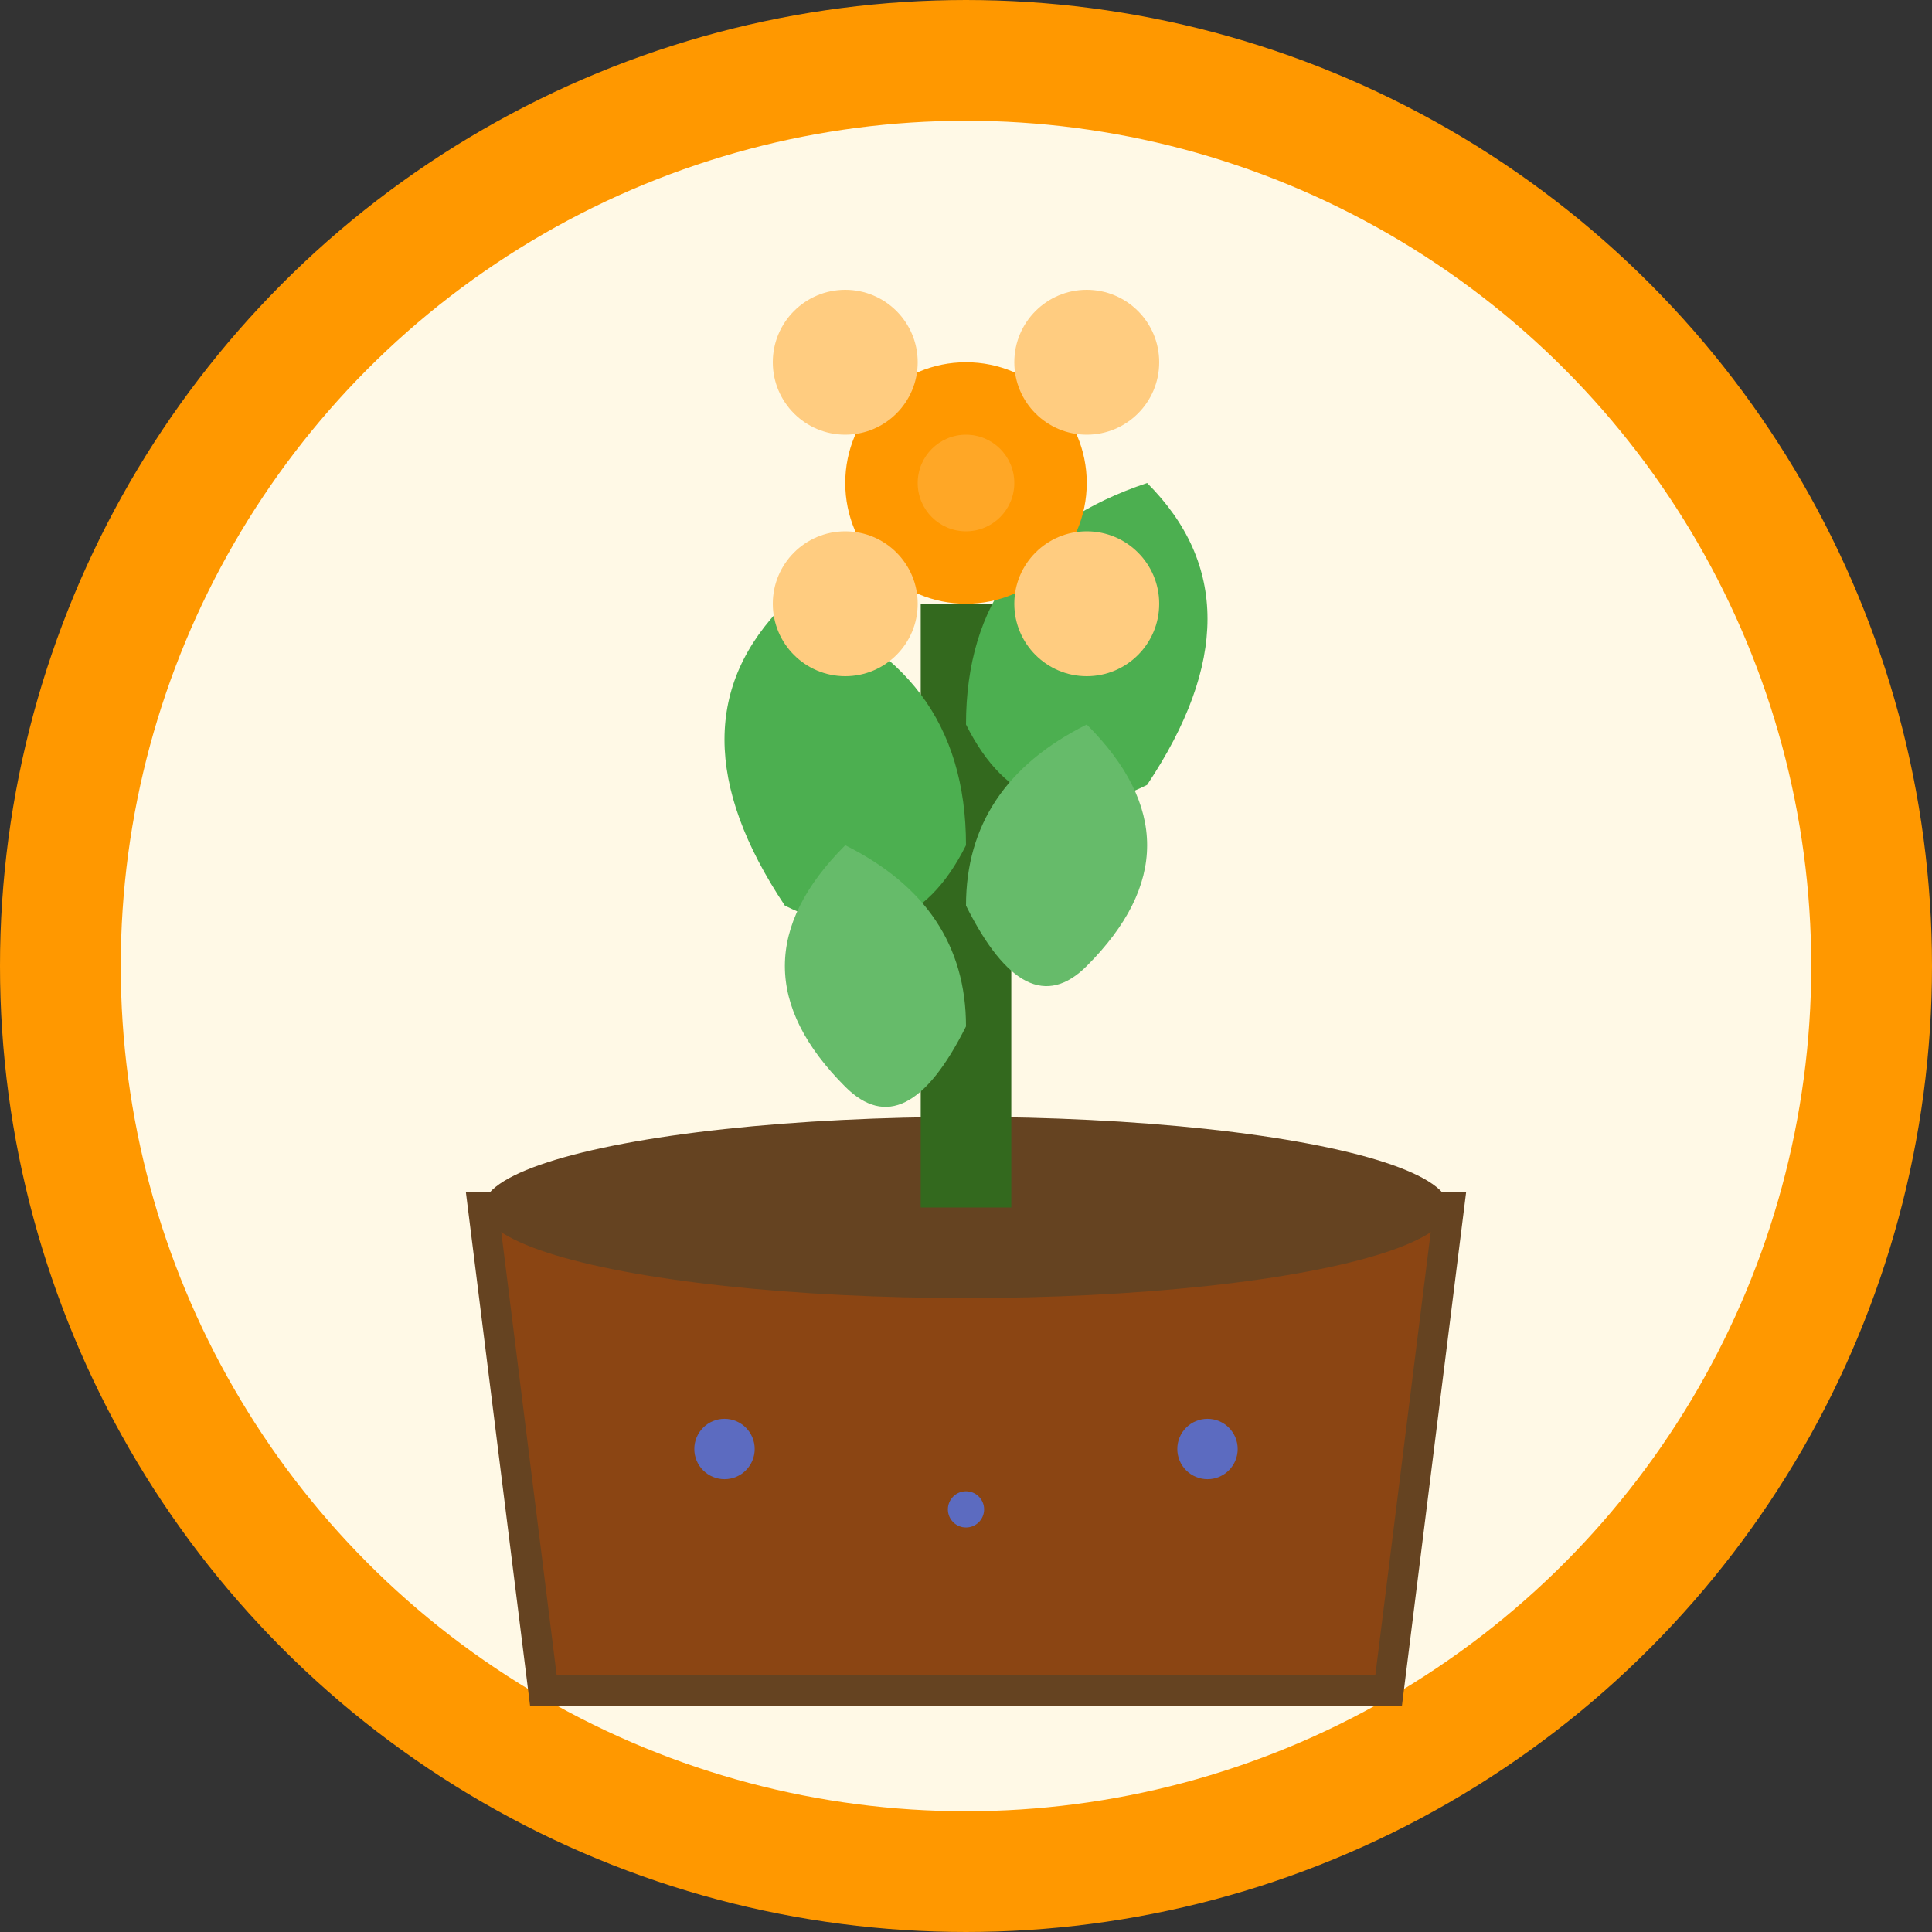 <svg xmlns="http://www.w3.org/2000/svg" viewBox="0 0 32 32" width="32" height="32">
  <rect x="0" y="0" width="32" height="32" fill="#333333" stroke="none"/>
  <!-- Background circle -->
  <circle cx="16" cy="16" r="15" fill="#FFF9E6" stroke="#FF9800" stroke-width="2"/>
  
  <!-- Garden pot -->
  <path d="M8 20 L24 20 L23 28 L9 28 Z" fill="#8B4513" stroke="#654321" stroke-width="0.5"/>
  
  <!-- Soil -->
  <ellipse cx="16" cy="20" rx="8" ry="1.5" fill="#654321"/>
  
  <!-- Main plant stem -->
  <line x1="16" y1="20" x2="16" y2="10" stroke="#33691E" stroke-width="1.5"/>
  
  <!-- Leaves -->
  <path d="M13 15 Q11 12 13 10 Q16 11 16 14 Q15 16 13 15" fill="#4CAF50"/>
  <path d="M19 13 Q21 10 19 8 Q16 9 16 12 Q17 14 19 13" fill="#4CAF50"/>
  <path d="M14 18 Q12 16 14 14 Q16 15 16 17 Q15 19 14 18" fill="#66BB6A"/>
  <path d="M18 16 Q20 14 18 12 Q16 13 16 15 Q17 17 18 16" fill="#66BB6A"/>
  
  <!-- Flower -->
  <circle cx="16" cy="8" r="2" fill="#FF9800"/>
  <circle cx="14" cy="6" r="1.2" fill="#FFCC80"/>
  <circle cx="18" cy="6" r="1.2" fill="#FFCC80"/>
  <circle cx="14" cy="10" r="1.2" fill="#FFCC80"/>
  <circle cx="18" cy="10" r="1.2" fill="#FFCC80"/>
  <circle cx="16" cy="8" r="0.8" fill="#FFA726"/>
  
  <!-- Small decorative elements -->
  <circle cx="12" cy="24" r="0.5" fill="#5C6BC0"/>
  <circle cx="20" cy="24" r="0.5" fill="#5C6BC0"/>
  <circle cx="16" cy="25" r="0.3" fill="#5C6BC0"/>
</svg>